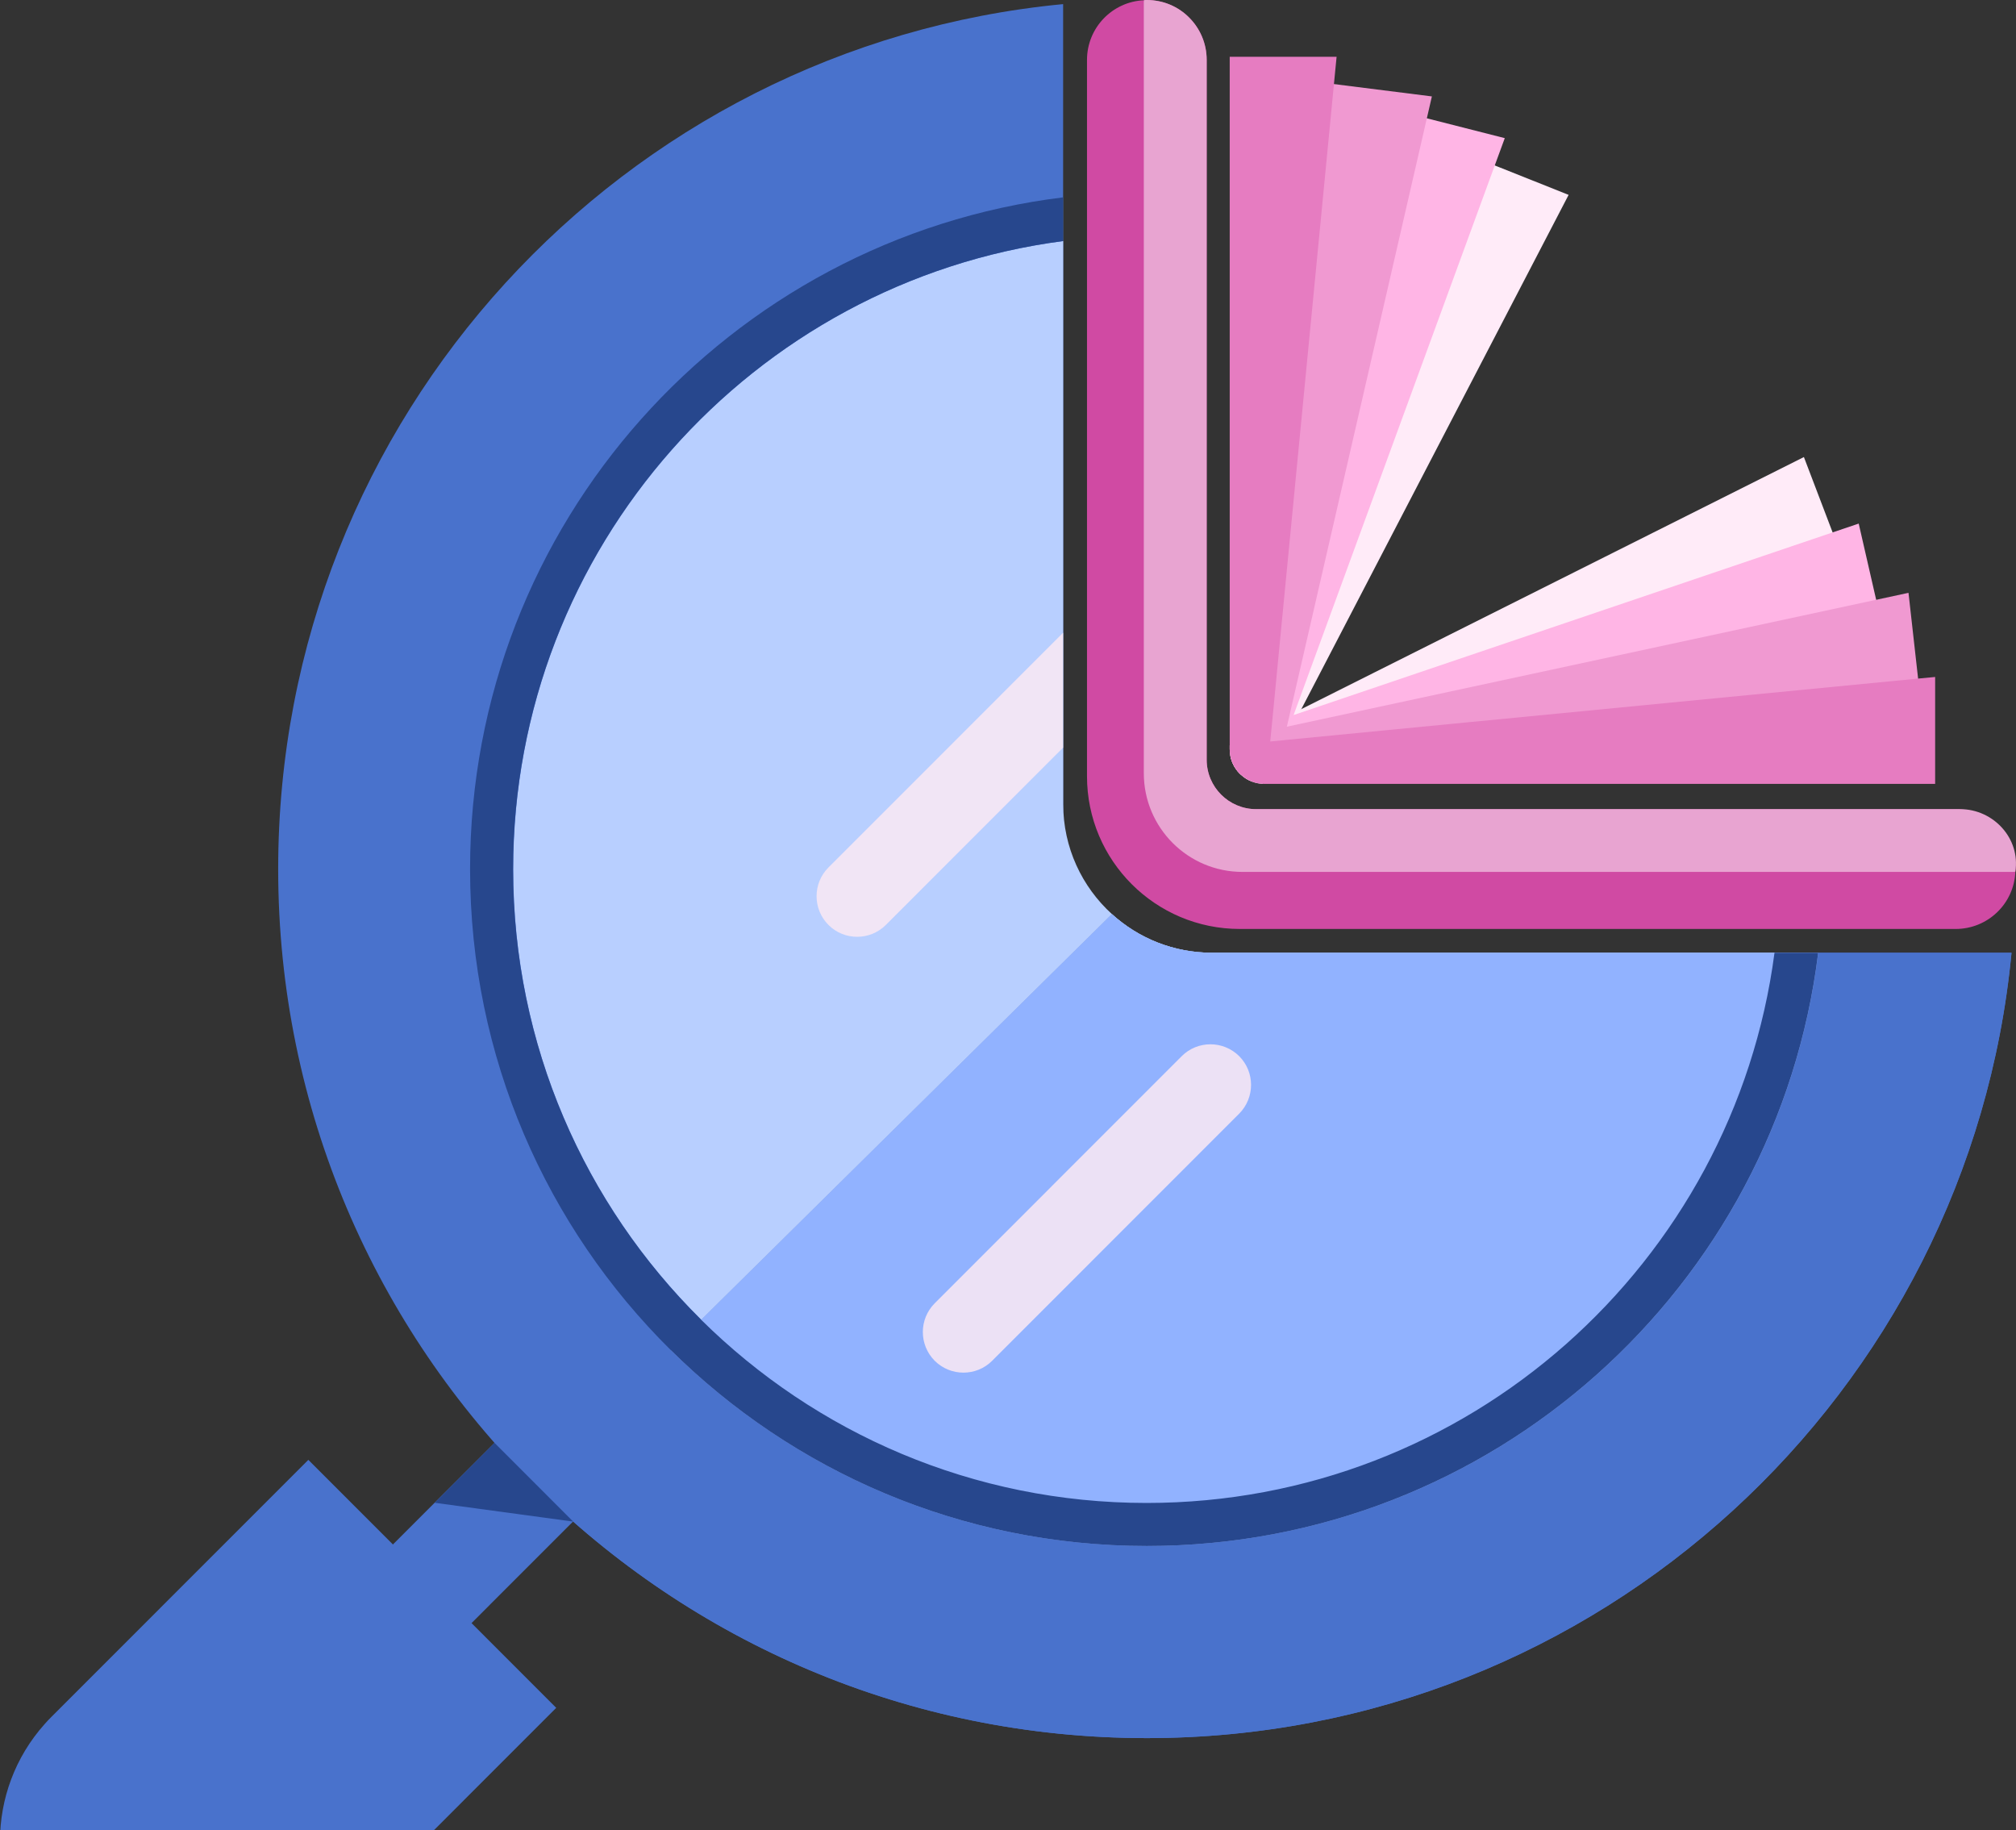 <svg width="130" height="118" viewBox="0 0 130 118" fill="none" xmlns="http://www.w3.org/2000/svg">
<rect x="0" y="0" width="130" height="118" fill="#333333" stroke="none"/>
<path d="M38.533 96.52L33.465 91.45L24.451 100.466L29.519 105.536L38.533 96.52Z" fill="#4972CC"/>
<path d="M129.709 61.428C126.997 89.837 103.066 112.063 73.953 112.063C58.547 112.063 44.592 105.842 34.463 95.765C24.256 85.623 17.938 71.565 17.938 56.034C17.938 26.908 40.147 2.978 68.555 0.265V61.428H129.709Z" fill="#4972CC"/>
<path d="M129.712 61.428C126.999 89.836 103.069 112.063 73.955 112.063C58.55 112.063 44.594 105.841 34.465 95.765L68.965 61.428H129.712Z" fill="#4972CC"/>
<path d="M114.435 61.428C111.81 81.448 94.678 96.902 73.946 96.902C62.747 96.902 52.602 92.396 45.219 85.088L45.197 85.066C37.725 77.67 33.094 67.401 33.094 56.045C33.094 35.308 48.544 18.167 68.559 15.542V51.837C68.559 54.65 69.772 57.181 71.702 58.935C73.406 60.485 75.666 61.428 78.148 61.428H114.435V61.428Z" fill="#B8CFFF"/>
<path d="M114.431 61.427C111.806 81.448 94.674 96.901 73.942 96.901C62.743 96.901 52.598 92.395 45.215 85.088L71.698 58.935C73.402 60.484 75.662 61.427 78.144 61.427H114.431V61.427Z" fill="#97AEE2"/>
<path d="M117.248 61.427C114.596 82.986 96.224 99.675 73.953 99.675C61.982 99.675 51.131 94.849 43.246 87.034L45.215 85.088L71.698 58.935C73.401 60.484 75.662 61.427 78.144 61.427H117.248V61.427Z" fill="#91B2FF"/>
<path d="M117.244 61.428C114.592 82.987 96.22 99.676 73.949 99.676C61.979 99.676 51.127 94.85 43.243 87.035C35.258 79.132 30.312 68.162 30.312 56.034C30.312 33.758 46.998 15.376 68.551 12.724V15.542C48.536 18.167 33.086 35.308 33.086 56.045C33.086 67.401 37.718 77.67 45.189 85.066L45.211 85.088C52.594 92.396 62.74 96.902 73.938 96.902C94.671 96.902 111.802 81.448 114.427 61.428H117.244V61.428Z" fill="#27478D"/>
<path d="M35.868 110.112L19.161 126.823C15.72 130.154 10.686 130.865 6.567 128.962C5.387 128.416 4.284 127.661 3.314 126.69C2.349 125.725 1.594 124.622 1.042 123.453C0.347 121.947 0 120.32 0 118.693C0 115.996 0.965 113.299 2.878 111.159C3.016 110.999 3.165 110.845 3.314 110.696L19.883 94.123L19.9 94.14L25.127 99.368L30.641 104.883L35.868 110.112Z" fill="#4972CC"/>
<path d="M36.962 98.104L28.035 96.891L31.889 93.03L36.962 98.104Z" fill="#27478D"/>
<path d="M129.969 56.033C129.969 56.094 129.969 56.149 129.958 56.21C129.875 58.262 128.183 59.894 126.109 59.894H79.947C74.505 59.894 70.094 55.482 70.094 50.044V3.865C70.094 1.792 71.726 0.104 73.772 0.016C73.832 0.005 73.893 0.005 73.954 0.005C75.023 0.005 75.988 0.435 76.683 1.135C77.383 1.836 77.813 2.801 77.813 3.865V48.985C77.813 50.745 79.241 52.173 81.006 52.173H126.109C128.243 52.173 129.969 53.899 129.969 56.033Z" fill="#D04AA3"/>
<path d="M129.955 56.194C129.955 56.2 129.955 56.2 129.955 56.205C129.895 56.216 129.834 56.216 129.773 56.216H80.121C76.603 56.216 73.758 53.365 73.758 49.852V0.188C73.758 0.127 73.758 0.066 73.769 0.011C73.829 1.07721e-05 73.89 0 73.951 0C75.02 0 75.985 0.43 76.68 1.131C77.38 1.831 77.811 2.796 77.811 3.861V48.98C77.811 50.74 79.239 52.168 81.003 52.168H126.404C128.555 52.173 130.297 54.071 129.955 56.194Z" fill="#E8A4D1"/>
<path d="M101.151 12.564L83.915 45.721L83.782 45.98L83.374 46.763L82.878 47.712L82.718 48.015L82.707 48.048L82.696 48.07L82.283 48.864L81.93 49.543L81.82 49.758L81.715 49.962L81.665 50.05L81.417 50.536C81.18 50.525 80.959 50.48 80.75 50.398C80.491 50.304 80.254 50.16 80.049 49.973C79.868 49.819 79.719 49.631 79.597 49.422C79.592 49.416 79.586 49.405 79.581 49.394C79.471 49.195 79.388 48.98 79.344 48.749L79.63 48.026L79.708 47.833L79.928 47.287V47.282L80.342 46.239L80.347 46.234L80.463 45.936V45.93L82.619 40.515L86.942 29.644L86.947 29.633L94.749 10.016L96.387 10.666L101.151 12.564Z" fill="#FFEBF8"/>
<path d="M118.776 35.91L99.257 43.344L99.252 43.349L89.475 47.072L84.618 48.925H84.612L82.693 49.659L82.682 49.664L82.021 49.913L81.822 49.99L81.662 50.05L80.747 50.398C80.488 50.304 80.251 50.161 80.047 49.973C79.865 49.819 79.716 49.631 79.595 49.422C79.589 49.416 79.584 49.405 79.578 49.394C79.468 49.196 79.385 48.98 79.341 48.749C79.313 48.605 79.297 48.456 79.297 48.308V48.059L79.628 48.026L79.705 47.833L80.014 47.679L80.168 47.602L80.267 47.552L80.675 47.348L80.681 47.342L82.021 46.675L82.611 46.377L82.622 46.372L83.151 46.102H83.157L83.471 45.942L83.912 45.721L116.323 29.468L118.175 34.327L118.776 35.91Z" fill="#FFEBF8"/>
<path d="M121.395 40.481L95.044 46.531H95.028L84.618 48.925H84.612L82.175 49.487L81.927 49.542L80.957 49.768H80.951L80.526 49.862L80.047 49.972C79.865 49.818 79.716 49.63 79.595 49.421C79.589 49.415 79.584 49.404 79.578 49.393C79.468 49.195 79.385 48.98 79.341 48.748C79.313 48.605 79.297 48.456 79.297 48.307V48.059L79.628 48.026L79.705 47.833L79.925 47.286V47.281L80.135 47.209L80.223 47.182L82.032 46.57L82.611 46.377L82.622 46.371L83.129 46.2L83.416 46.101L83.78 45.979L118.175 34.326L119.857 33.758L120.982 38.666L121.395 40.481Z" fill="#FFB5E5"/>
<path d="M97.034 8.907L96.388 10.667L83.475 45.942L83.42 46.102L83.16 46.813L82.824 47.718L82.719 48.015L82.708 48.048L82.697 48.071L82.4 48.876L82.179 49.488L82.091 49.731L82.025 49.913L81.981 50.029L81.826 49.99L81.716 49.962L81.192 49.83H81.187L80.96 49.769H80.955L80.508 49.653L79.599 49.422C79.593 49.416 79.588 49.405 79.582 49.394L80.018 47.679L80.139 47.21L80.304 46.559V46.548L80.464 45.936V45.931L83.094 35.634L90.351 7.203L92.01 7.628L97.034 8.907Z" fill="#FFB5E5"/>
<path d="M80.545 49.903L123.835 45.072L123.068 38.222L80.269 47.438L80.545 49.903Z" fill="#F099D1"/>
<path d="M80.055 48.583L85.497 5.355L92.334 6.216L82.514 48.892L80.055 48.583Z" fill="#F099D1"/>
<path d="M124.786 43.647V50.541H81.53C81.491 50.541 81.453 50.541 81.414 50.536C81.177 50.525 80.957 50.48 80.747 50.398C80.488 50.304 80.251 50.16 80.047 49.973C79.865 49.819 79.716 49.631 79.595 49.422C79.589 49.416 79.584 49.405 79.578 49.394C79.468 49.195 79.385 48.98 79.341 48.749C79.313 48.605 79.297 48.456 79.297 48.307V3.662H86.189L86.018 5.421L83.09 35.634L82.616 40.514L82.032 46.57L82.021 46.675L81.982 47.066L81.91 47.806L82.782 47.723L82.82 47.717L82.875 47.712L89.475 47.072L95.028 46.532H95.044L123.678 43.752L124.786 43.647Z" fill="#E67CC1"/>
<path opacity="0.871" d="M68.553 40.795V48.202L57.123 59.635C56.102 60.655 54.443 60.655 53.423 59.635C52.91 59.122 52.656 58.449 52.656 57.782C52.656 57.109 52.91 56.441 53.423 55.929L68.553 40.795Z" fill="#F9E8F3"/>
<path opacity="0.871" d="M60.273 84.029L76.203 68.095C77.222 67.075 78.882 67.075 79.908 68.095C80.928 69.116 80.928 70.776 79.908 71.802L63.978 87.735C62.958 88.755 61.298 88.755 60.273 87.735C59.253 86.709 59.253 85.055 60.273 84.029Z" fill="#F9E8F3"/>
</svg>
